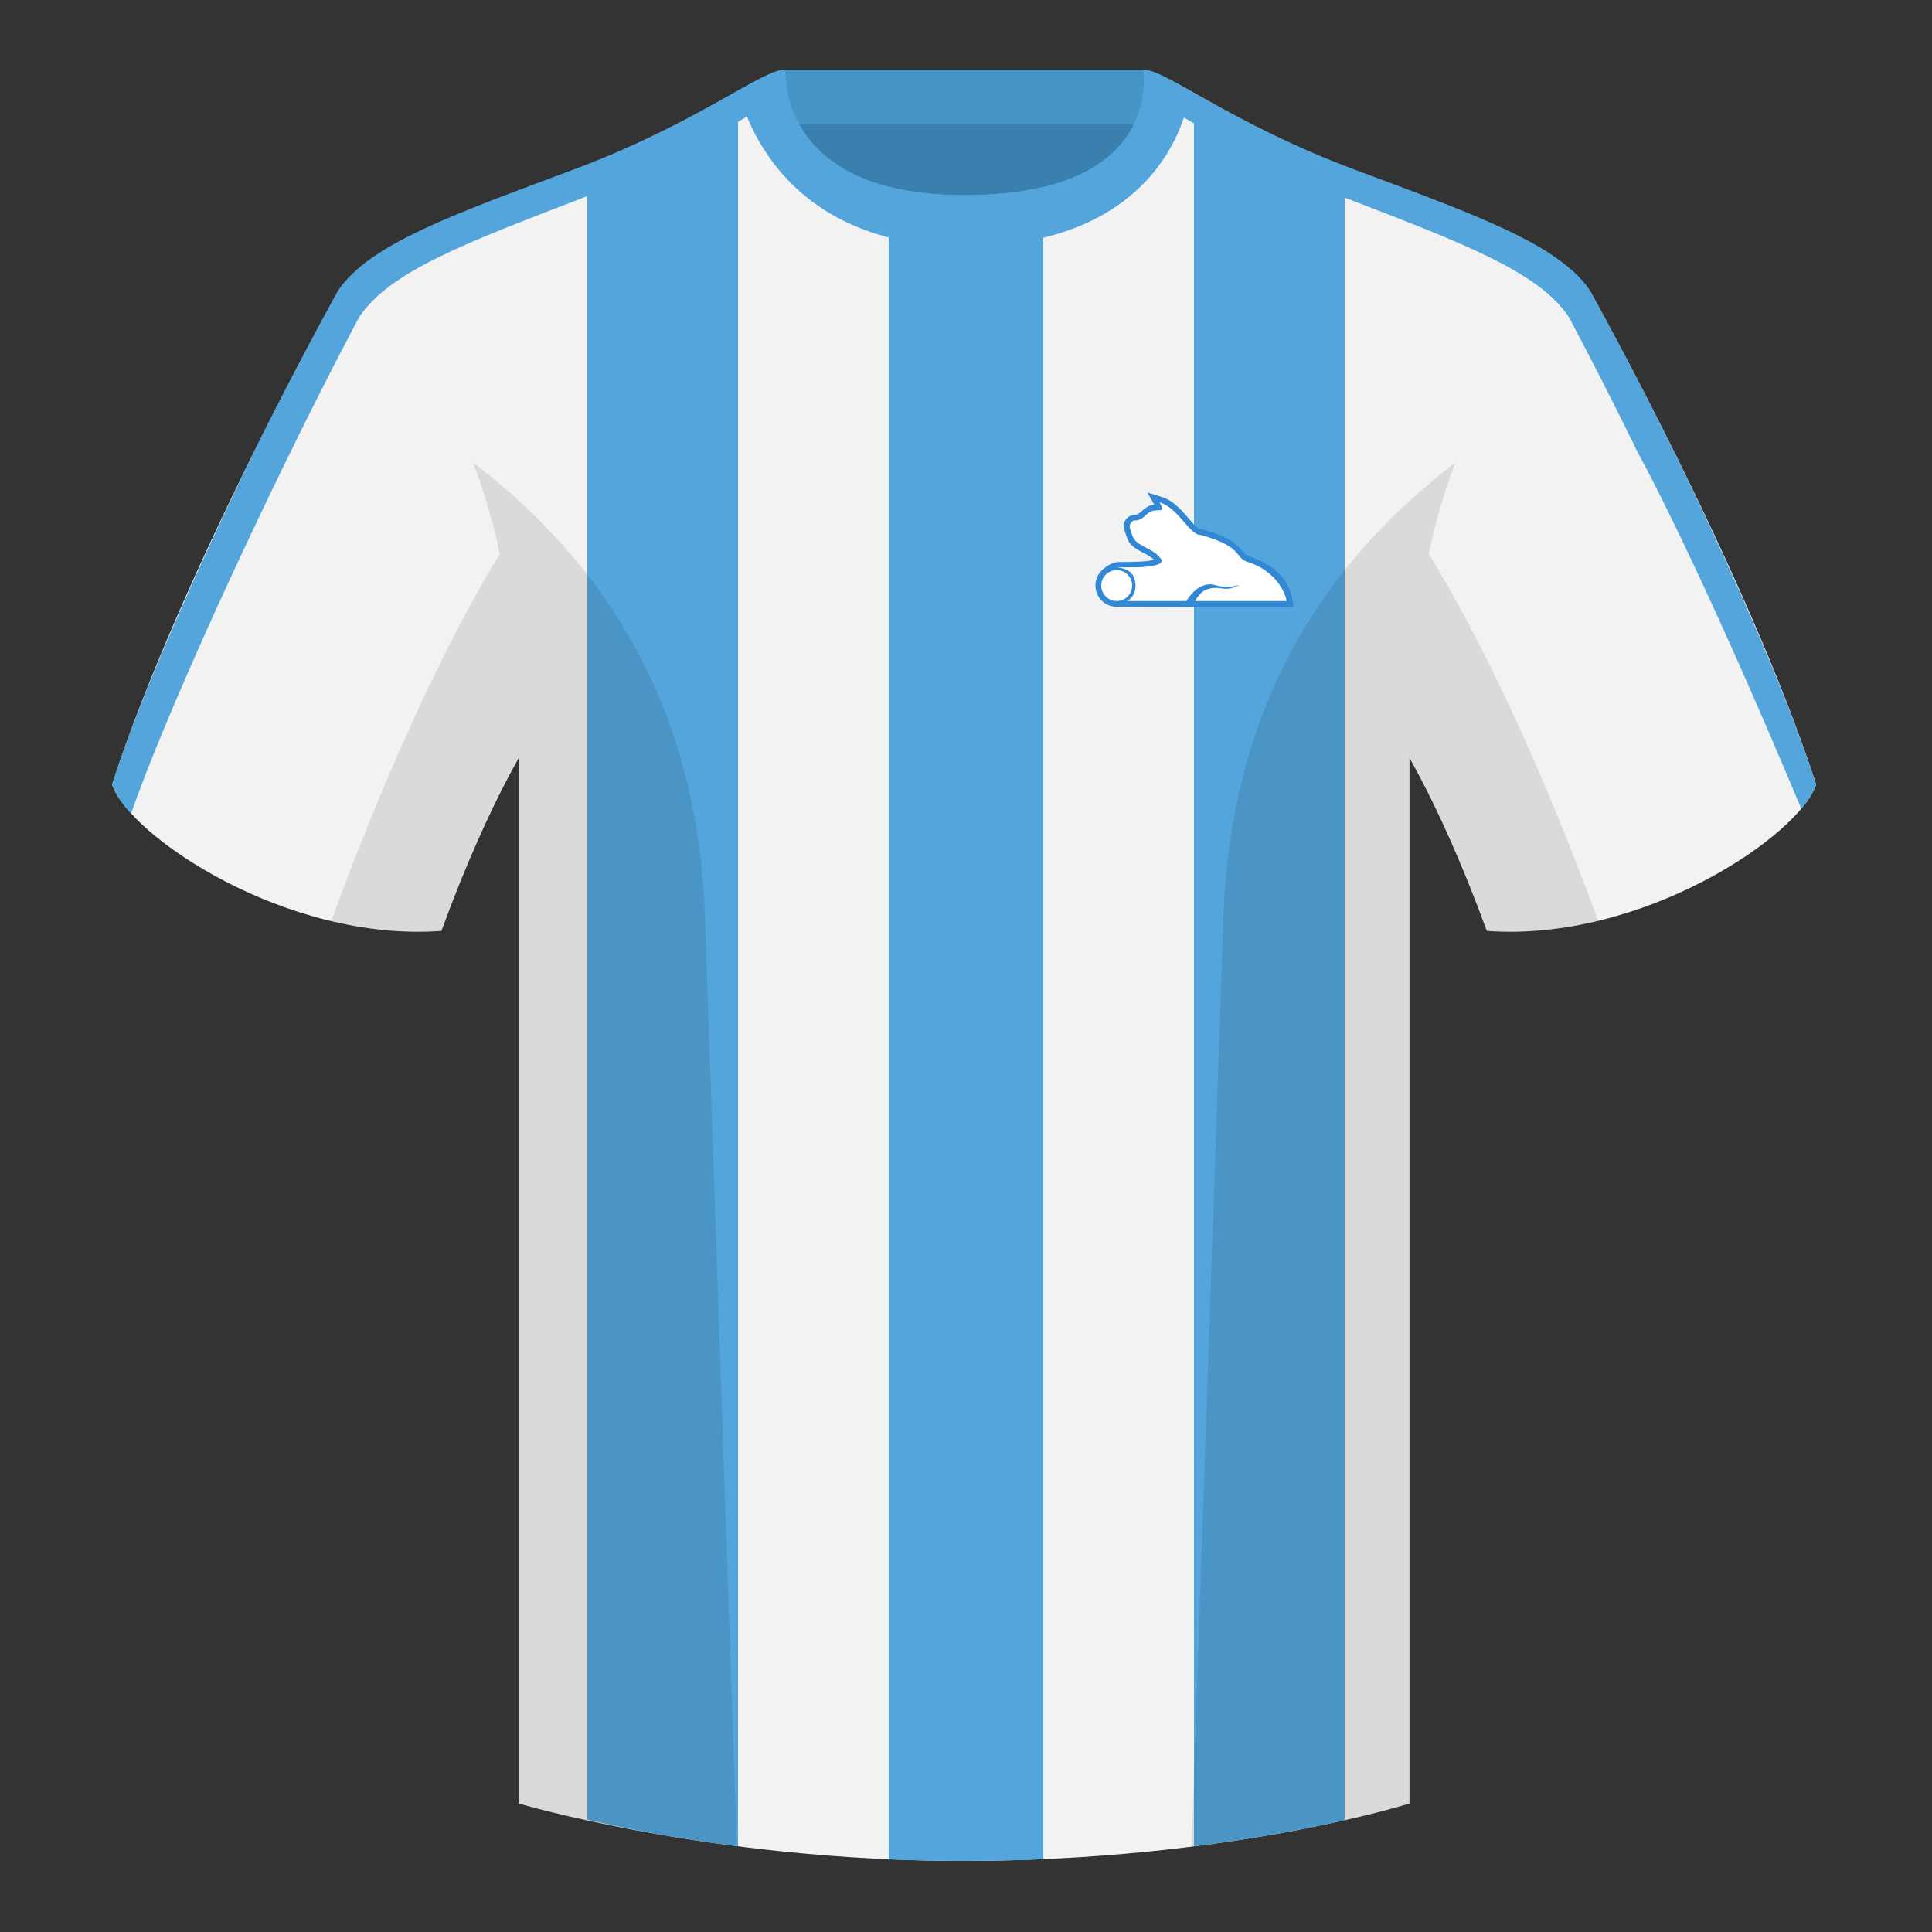 <?xml version="1.0" encoding="UTF-8"?><svg width="500" height="500" viewBox="0 0 500 500" fill="none" xmlns="http://www.w3.org/2000/svg"><rect x="0" y="0" width="500" height="500" fill="#333333" stroke="none"/><path fill-rule="evenodd" clip-rule="evenodd" d="M203.006 109.193h93.643V21.898h-93.643v87.295z" fill="#3980AF"/><path fill-rule="evenodd" clip-rule="evenodd" d="M202.866 32.198h93.459v-14.2h-93.459v14.2z" fill="#4794C7"/><path fill-rule="evenodd" clip-rule="evenodd" d="M87.55 75.26S46.788 148.06 29.003 203.03c4.445 13.375 45.208 40.86 85.232 37.885 13.34-36.4 24.46-52 24.46-52s2.963-95.085-51.145-113.655zm323.925 0S452.239 148.06 470.023 203.03c-4.445 13.375-45.207 40.86-85.232 37.885-13.34-36.4-24.459-52-24.459-52s-2.964-95.085 51.144-113.655z" fill="#F2F2F2"/><path fill-rule="evenodd" clip-rule="evenodd" d="M249.514 57.705c-50.081 0-47.798-39.469-48.742-39.14-7.516 2.619-24.133 14.937-52.439 25.495-31.873 11.885-52.626 19.315-60.782 31.2 11.115 8.915 46.694 28.97 46.694 120.345v271.14S183.903 481.6 249.13 481.6c68.929 0 115.649-14.855 115.649-14.855v-271.14c0-91.375 35.579-111.43 46.699-120.345-8.157-11.885-28.91-19.315-60.783-31.2-28.359-10.577-44.981-22.919-52.478-25.509-.927-.32 4.178 39.154-48.703 39.154z" fill="#F2F2F2"/><path fill-rule="evenodd" clip-rule="evenodd" d="M170.746 474.792c-7.205-1.314-13.508-2.65-18.746-3.859V42.654c17.571-6.886 30.34-14.292 39-19.157V477.83c-7.332-.938-14.117-1.98-20.254-3.038zM270 48.357V481.144c-6.696.291-13.663.454-20.873.454-6.544 0-12.931-.15-19.127-.419V48.292c5.363 1.381 11.795 2.203 19.509 2.203 8.171 0 14.92-.796 20.491-2.138zm78-5.322V471.077c-9.506 2.143-22.76 4.705-39 6.764V24.047c8.798 4.957 21.579 12.25 39 18.988z" fill="#53A5DC"/><path fill-rule="evenodd" clip-rule="evenodd" d="M75.025 117.298c10.132-20.75 17.944-35.245 17.944-35.245 7.882-11.885 27.937-19.315 58.747-31.2 29.359-11.33 45.835-24.635 52.265-25.865-.678-4.5-.798-6.883-.804-6.971-5.927 0-22.98 14.025-54.853 25.91-31.868 11.89-52.621 19.315-60.773 31.2 0 0-8.231 14.76-18.857 35.825 0 0-28.706 57.334-39.694 92.074 0 0 .45 1.587 2.123 4.055 1.673 2.468 2.807 3.397 2.807 3.397 12.579-35.527 41.095-93.181 41.095-93.181zm348.94.024c-10.132-20.75-17.957-35.269-17.957-35.269-7.883-11.885-27.937-19.315-58.747-31.2-29.359-11.33-45.149-24.497-51.58-25.727.679-4.5.325-6.505.189-7.038 5.927 0 22.91 13.955 54.783 25.84 31.868 11.89 52.621 19.315 60.772 31.2 0 0 8.232 14.76 18.858 35.825 0 0 27.583 54.457 39.738 92.074 0 0-.737 1.975-1.458 3.088-.721 1.112-2.385 3.188-2.385 3.188-27.641-65.988-42.213-91.981-42.213-91.981z" fill="#53A5DC"/><path fill-rule="evenodd" clip-rule="evenodd" d="M249.577 63.751c51.478 0 58.278-35.895 58.278-40.38-5.772-3.24-9.728-5.345-12.008-5.345 0 0 5.882 32.495-46.335 32.495-48.52 0-46.335-32.495-46.335-32.495-2.28 0-6.236 2.105-12.003 5.345 0 0 7.368 40.38 58.403 40.38z" fill="#53A5DC"/><path clip-rule="evenodd" d="M289 155.542c2.209 0 4-1.791 4-4 0-2.21-1.791-4-4-4s-4 1.79-4 4c0 2.209 1.791 4 4 4z" stroke="#3388D6" stroke-width="3"/><path d="M307.039 157.042h27.707l-.263-1.726c-.776-5.096-4.323-8.813-10.413-11.092 0 0-1.356-.252-2.119-1.211-.072-.089-2.15-2.29-2.883-2.78-1.751-1.17-4.271-2.218-7.937-3.221 0 0-.561-.074-.682-.126-.387-.167-.892-.58-1.562-1.289-.438-.463-2.136-2.424-2.214-2.512-2.163-2.43-3.919-3.843-6.132-4.519l-3.615-1.106 1.797 3.149c-.55.061-.996.166-1.359.327-.699.31-1.943 1.365-2.051 1.465-.727.674-1.057.835-2.019.835l-.839.257c-1.933 1.303-1.934 2.514-1.034 4.994.065.179.111.311.153.438.57 1.804 1.671 2.745 3.954 3.949.127.067 1.018.535 1.191.63.841.463 1.462.885 1.964 1.366-.873.237-2.228.398-3.95.486-1.211.061-2.103.078-4.116.093-1.495.012-1.676.017-2.004.104-.883.236-1.892.713-2.746 1.452-1.325 1.147-2.038 2.737-1.845 4.685.28 2.813 2.017 4.661 4.925 5.315l18.092.037z" fill="#3388D6"/><path fill-rule="evenodd" clip-rule="evenodd" d="M289 155.542c2.209 0 4-1.791 4-4 0-2.21-1.791-4-4-4s-4 1.79-4 4c0 2.209 1.791 4 4 4z" fill="#fff"/><path fill-rule="evenodd" clip-rule="evenodd" d="M291.727 155.541h15.312s1.845-3.345 4.753-4.144c3.011-.828 3.244 1.418 8.996 0-4.358 2.171-4.738-.135-8.499 1.169-1.837.637-2.993 2.975-2.993 2.975H333s-1.029-6.76-9.455-9.912c-4.498-1.029-1.019-3.946-12.81-7.17-2.95 0-5.646-6.934-10.632-8.459 1.164 2.041.265 2.041.265 2.041s-1.767-.013-2.395.266c-1.831.813-1.953 2.429-4.679 2.429-1.55 1.045-.776 2.246-.294 3.723.968 3.065 5.01 3.065 7.368 6.039 2.358 2.974-11.368 2.273-11.368 2.273 2.504.413 4.53 1.075 4.85 4.302.32 3.226-2.123 4.468-2.123 4.468z" fill="#fff"/><path fill-rule="evenodd" clip-rule="evenodd" d="M413.584 238.323c-9.288 2.238-19.065 3.316-28.798 2.592-8.198-22.369-15.557-36.883-20.013-44.748v270.577s-21.102 6.71-55.866 11.111l-.544-.06c1.881-54.795 5.722-166.47 8.276-240.705 2.056-59.755 31.085-95.29 60.099-117.44-2.675 6.781-5.071 14.606-6.999 23.667 7.354 11.852 24.436 42.069 43.831 94.964.005.014.01.028.014.042zM190.716 477.795c-34.248-4.401-56.476-11.051-56.476-11.051V196.172c-4.456 7.867-11.814 22.379-20.01 44.743-9.633.716-19.308-.332-28.51-2.524a1.056 1.056 0 01.02-.096c19.377-52.848 36.305-83.066 43.609-94.944-1.928-9.075-4.327-16.912-7.006-23.701 29.014 22.15 58.044 57.685 60.099 117.44 2.554 74.235 6.396 185.91 8.276 240.705h-.002z" fill="#000" fill-opacity=".1"/></svg>